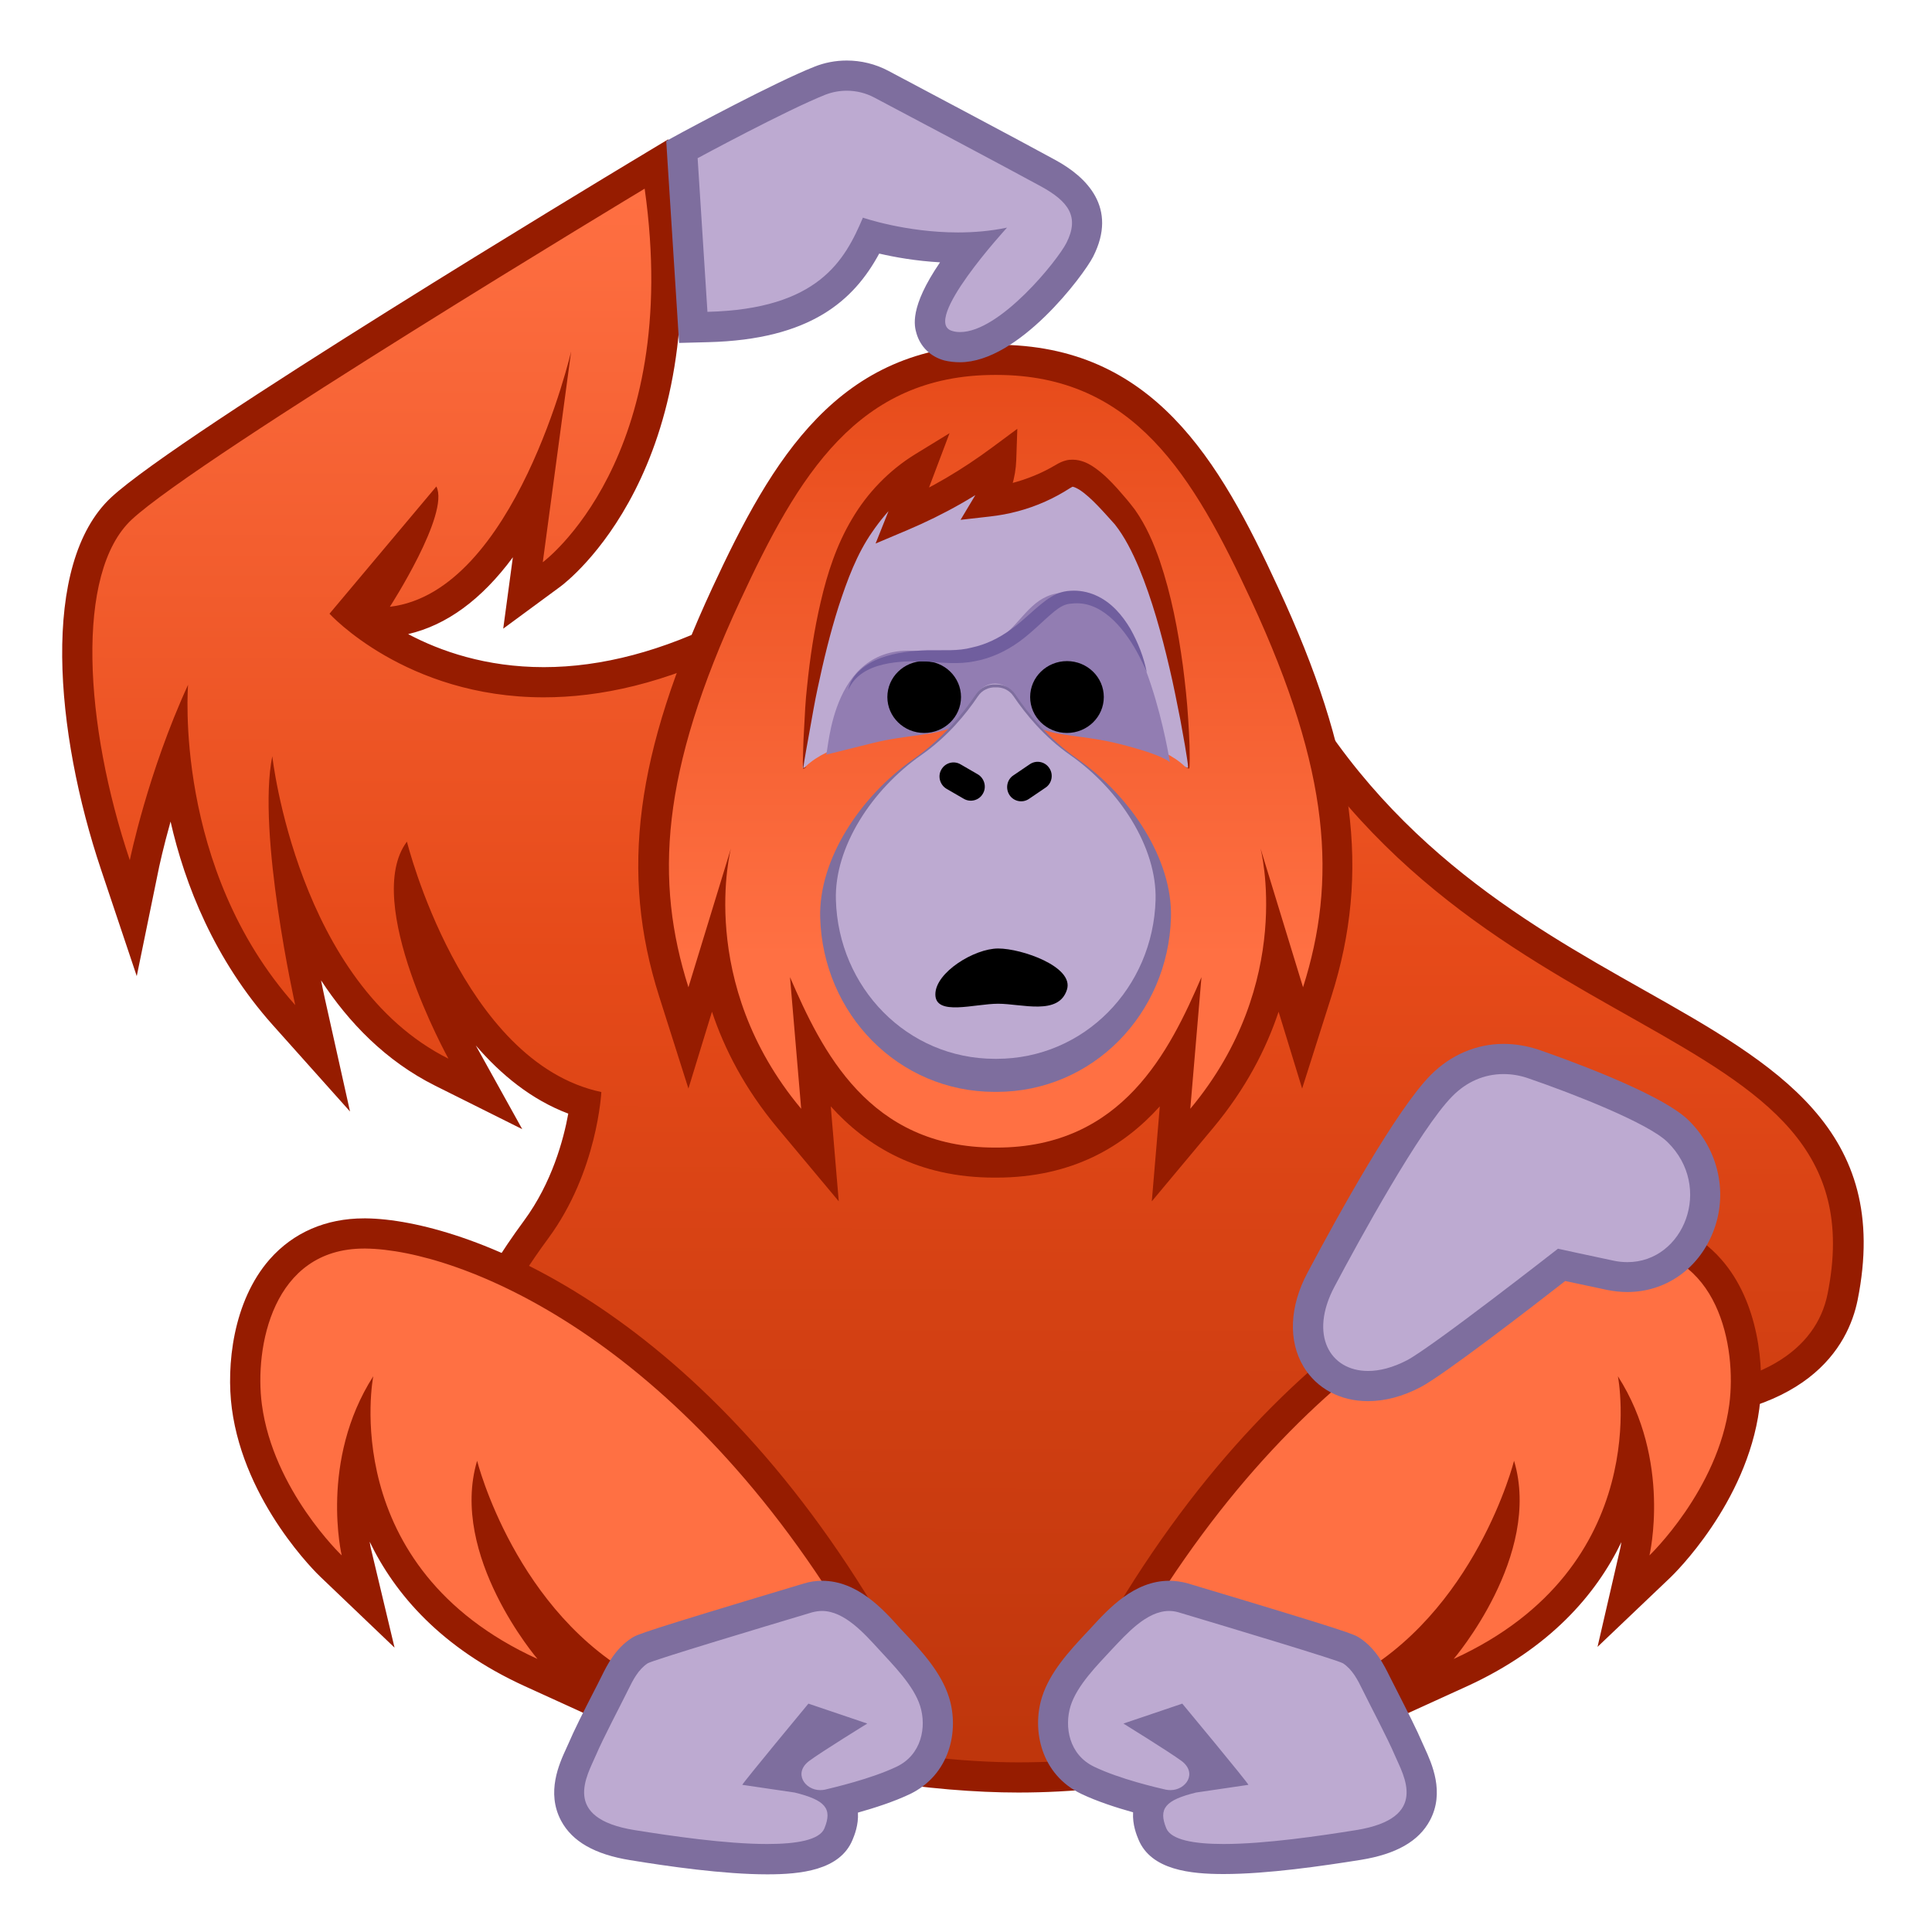 <svg enable-background="new 0 0 128 128" viewBox="0 0 128 128" xmlns="http://www.w3.org/2000/svg"><linearGradient id="b" x1="63.696" x2="63.885" y1="115.66" y2="11.887" gradientUnits="userSpaceOnUse"><stop stop-color="#BF360C" offset="0"/><stop stop-color="#E64A19" offset=".505"/><stop stop-color="#FF7043" offset="1"/></linearGradient><path d="m67.46 117.75c-4.71 0-12.35-0.87-19.67-3.31-5.81-1.94-13.42-5.58-16.61-11.9-3.03-5.99-1.57-13.08 4.33-21.09 2.31-3.14 3.03-6.77 3.24-8.35-6.34-1.9-9.97-9.16-11.63-13.59 0.25 3.52 2.43 8.27 3.47 10.14l1.56 2.82-2.88-1.44c-5.27-2.64-8.32-7.8-10.05-12.33 0.51 3.99 1.31 7.59 1.32 7.65l0.84 3.75-2.56-2.86c-5.12-5.73-6.74-12.56-7.21-17.07-1.37 3.89-2.02 6.99-2.03 7.03l-0.74 3.64-1.18-3.52c-2.86-8.53-3.96-19.56 0.4-23.62 4.45-4.15 32.94-21.32 34.15-22.05l1.29-0.78 0.21 1.5c2.59 18.3-6.75 25.4-7.15 25.7l-1.9 1.4 0.96-7.16c-2.08 4.18-5.25 8.38-9.67 8.9l-1.72 0.2c2.1 1.54 6.14 3.81 11.81 3.81 4 0 8.22-1.11 12.55-3.31l1.97-1-0.56 2.12c-1.05 4.1-0.84 9.89-0.37 15.8 6.97-12.28 12.55-18.03 17.48-18.03 7.27 0 10.46 4.61 14.17 11.88l0.96-12.58 1.62 3.26c6.35 12.82 16.39 18.48 24.47 23.04 8.87 5 15.87 8.96 13.74 19.52-0.54 2.7-2.99 7.23-13.26 7.23-1.81 0-3.8-0.14-5.92-0.43-2.08-0.28-4.06-0.72-5.91-1.32 0.21 1.69 0.31 3.34 0.3 4.92-0.07 15.82-16.1 21.43-29.82 21.43zm-44.25-77.17c0.21 0.18 0.47 0.4 0.78 0.63l1.01-1.56c0.78-1.21 1.48-2.48 2.02-3.61l-3.81 4.54z" fill="url(#b)"/><path d="m42.71 12.5c2.54 17.92-6.75 24.75-6.75 24.75l1.88-13.97s-3.7 15.94-12.01 16.92c0 0 3.99-6.17 3.08-7.97l-7.08 8.43s5.04 5.54 14.2 5.54c3.69 0 8.04-0.9 13-3.42-1.28 5.01-0.76 12.3-0.12 19.41 5.37-9.93 12.22-20.38 18.19-20.38 7.45 0 10.18 5.06 14.9 14.55l0.96-12.55c13.31 26.86 42 22.7 38.12 41.92-0.73 3.63-4.39 6.43-12.28 6.43-1.72 0-3.65-0.13-5.79-0.42-2.76-0.37-5.16-1.01-7.26-1.83 0.33 2.11 0.53 4.25 0.52 6.41-0.05 14.52-14.28 20.44-28.81 20.44-14.52 0-50.69-8.18-31.14-34.71 3.27-4.43 3.52-9.7 3.52-9.7-9.25-1.96-12.88-16.59-12.88-16.59-3 4 2.75 14.38 2.75 14.38-10-5-11.67-20.04-11.67-20.04-1.03 5.08 1.52 16.49 1.52 16.49-8.1-9.07-7.1-21.22-7.1-21.22-2.68 5.83-3.86 11.62-3.86 11.62-3.01-8.96-3.64-19.06 0.13-22.57 4.42-4.12 33.98-21.92 33.98-21.92m1.56-3.27-2.59 1.56c-1.21 0.73-29.79 17.95-34.32 22.17-4.7 4.39-3.72 15.56-0.66 24.67l2.36 7.04 1.49-7.27c0.01-0.03 0.25-1.19 0.75-2.97 0.95 4.17 2.89 9.13 6.77 13.48l5.12 5.73-1.67-7.49c-0.07-0.33-0.16-0.74-0.25-1.2 1.83 2.79 4.28 5.34 7.56 6.98l5.77 2.88-3.08-5.55c1.67 1.94 3.69 3.6 6.13 4.52-0.31 1.71-1.08 4.58-2.93 7.09-6.14 8.34-7.63 15.78-4.42 22.13 5.8 11.48 25.88 15.76 37.17 15.76 14.17 0 30.75-5.88 30.81-22.43 0-1.15-0.05-2.33-0.15-3.53 1.48 0.4 3.02 0.71 4.63 0.93 2.17 0.29 4.21 0.44 6.06 0.44 10.98 0 13.64-5.03 14.25-8.03 2.27-11.28-5.37-15.59-14.23-20.59-7.95-4.49-17.85-10.07-24.06-22.61l-3.23-6.53-0.55 7.26-0.42 5.54c-3.28-5.71-6.78-9.41-13.47-9.41-4.9 0-10.27 5.03-16.71 15.73-0.27-4.66-0.26-9.03 0.57-12.25l1.09-4.28-3.94 2c-4.18 2.12-8.25 3.2-12.09 3.2s-6.86-1.06-8.99-2.19c2.55-0.59 4.87-2.29 6.94-5.09l-0.01 0.06-0.63 4.67 3.79-2.79c0.42-0.31 10.22-7.76 7.54-26.64l-0.4-2.99z" fill="#961C00"/><path d="m46.21 19.5" fill="#B39DDB"/><path d="m51.94 114.59c-3.27 0-7.06-0.92-9.89-2.41-4.83-2.53-7.79-6.81-9.48-10.19 0.98 3.94 3.75 7.21 3.79 7.26l2.95 3.44-4.13-1.88c-8.4-3.83-10.84-10.21-11.45-14.69-0.83 3.62-0.14 6.65-0.13 6.69l0.78 3.29-2.45-2.33c-0.2-0.19-4.8-4.64-5.59-10.59-0.35-2.61 0.04-6.55 2.27-9.09 1.38-1.57 3.23-2.37 5.49-2.37h0.12c6.28 0.08 21.35 5.67 33.41 26.29 1.19 2.03 0.88 3.42 0.41 4.23-0.84 1.52-3.02 2.35-6.1 2.35z" fill="#FF7043"/><path d="m24.12 82.72h0.11c6.17 0.08 20.85 5.79 32.56 25.8 2.07 3.54-0.79 5.07-4.84 5.07-2.99 0-6.63-0.83-9.43-2.29-8.37-4.39-10.91-14.52-10.91-14.52-1.87 6.28 4 13.13 4 13.13-13.37-6.1-10.88-18.73-10.88-18.73-3.58 5.6-2.09 11.87-2.09 11.87s-4.54-4.33-5.29-10c-0.5-3.77 0.7-10.33 6.77-10.33m0-2c-2.53 0-4.69 0.94-6.25 2.71-2.45 2.79-2.88 7.07-2.51 9.88 0.83 6.3 5.68 10.99 5.89 11.18l4.89 4.67-1.57-6.58c0-0.01-0.04-0.16-0.08-0.44 1.68 3.48 4.75 7.05 10.27 9.57l8.25 3.76-2.7-3.15c0.41 0.25 0.83 0.49 1.26 0.72 2.97 1.56 6.94 2.52 10.36 2.52 3.5 0 5.92-0.98 6.99-2.84 0.6-1.04 1.01-2.8-0.42-5.24-12.28-20.98-27.77-26.68-34.25-26.76h-0.13z" fill="#961C00"/><path d="m50.85 123.17c-2.84 0-6.46-0.53-8.94-0.93-2.01-0.32-3.27-1.01-3.85-2.1-0.76-1.42-0.05-2.97 0.37-3.9 0.06-0.12 0.11-0.23 0.15-0.34 0.35-0.84 0.99-2.08 1.55-3.19 0.23-0.45 0.45-0.87 0.61-1.21 0.33-0.67 0.78-1.58 1.64-2.14 0.22-0.15 0.46-0.3 11.16-3.5 0.3-0.09 0.6-0.13 0.91-0.13 1.88 0 3.4 1.67 4.41 2.77l0.44 0.48c0.96 1.04 2.16 2.33 2.61 3.75 0.58 1.83 0.05 4.22-2.08 5.23-1.29 0.62-2.99 1.1-4.2 1.41 0.45 0.88 0.06 1.83-0.07 2.13-0.47 1.16-1.92 1.67-4.71 1.67zm1.27-5.5c-0.04-0.67 0.29-1.33 0.92-1.8 0.41-0.3 1.29-0.87 2.12-1.4l-1.25-0.43c-0.92 1.11-2.05 2.49-2.85 3.47l1.06 0.16z" fill="#BDAAD1"/><path d="m54.46 106.73c1.5 0 2.84 1.54 3.77 2.55 0.94 1.03 2.3 2.38 2.73 3.74 0.44 1.39 0.1 3.24-1.56 4.03-1.7 0.81-4.18 1.38-4.75 1.52-0.1 0.02-0.21 0.03-0.31 0.03-1.02 0-1.8-1.14-0.72-1.94 0.82-0.61 3.84-2.47 3.84-2.47l-3.9-1.32s-4.36 5.26-4.38 5.38l3.47 0.51c2.03 0.5 2.51 1.06 1.97 2.37-0.32 0.78-1.84 1.04-3.79 1.04-2.79 0-6.46-0.55-8.78-0.92-4.92-0.79-3.13-3.64-2.57-4.96 0.49-1.15 1.59-3.22 2.14-4.34 0.32-0.66 0.68-1.35 1.29-1.75 0.33-0.21 7.63-2.4 10.9-3.38 0.24-0.06 0.45-0.09 0.65-0.09m0-2c-0.4 0-0.81 0.06-1.2 0.18-10.84 3.25-11.05 3.38-11.42 3.62-1.09 0.71-1.63 1.81-1.99 2.54-0.16 0.33-0.38 0.75-0.61 1.2-0.57 1.11-1.21 2.38-1.58 3.25-0.04 0.1-0.09 0.2-0.14 0.31-0.47 1.02-1.34 2.92-0.35 4.79 0.74 1.39 2.24 2.24 4.58 2.62 2.51 0.41 6.18 0.94 9.09 0.94 2.19 0 4.8-0.26 5.64-2.28 0.12-0.29 0.41-0.98 0.36-1.81 1.1-0.31 2.38-0.72 3.43-1.22 2.64-1.26 3.31-4.19 2.6-6.43-0.52-1.64-1.8-3.03-2.84-4.14l-0.33-0.35-0.1-0.11c-1.11-1.24-2.81-3.11-5.14-3.11z" fill="#7E6E9E"/><path d="m79.98 114.59c-3.08 0-5.25-0.83-6.12-2.34-0.47-0.81-0.77-2.21 0.41-4.23 12.07-20.62 27.13-26.22 33.41-26.3h0.12c2.27 0 4.11 0.8 5.49 2.37 2.23 2.54 2.61 6.48 2.27 9.09-0.79 5.95-5.39 10.41-5.59 10.59l-2.43 2.32 0.77-3.27c0.01-0.04 0.69-3.07-0.13-6.68-0.61 4.48-3.05 10.85-11.45 14.68l-4.11 1.87 2.93-3.43c0.04-0.05 2.8-3.32 3.78-7.24-1.69 3.37-4.65 7.64-9.47 10.17-2.82 1.48-6.61 2.4-9.88 2.4z" fill="#FF7043"/><path d="m107.8 82.72c6.07 0 7.27 6.56 6.77 10.33-0.75 5.67-5.29 10-5.29 10s1.49-6.28-2.09-11.87c0 0 2.5 12.62-10.88 18.73 0 0 5.88-6.85 4-13.13 0 0-2.54 10.13-10.91 14.52-2.79 1.46-6.44 2.29-9.43 2.29-4.06 0-6.92-1.53-4.84-5.07 11.71-20.01 26.39-25.72 32.56-25.8h0.11m0-2h-0.13c-6.48 0.08-21.97 5.78-34.26 26.79-1.43 2.44-1.02 4.19-0.42 5.24 1.07 1.86 3.48 2.84 6.99 2.84 3.42 0 7.39-0.97 10.36-2.52 0.43-0.23 0.85-0.47 1.26-0.72l-2.7 3.15 8.25-3.76c5.52-2.52 8.59-6.09 10.27-9.57-0.04 0.28-0.08 0.43-0.08 0.44l-1.5 6.5 4.83-4.6c0.21-0.2 5.05-4.89 5.89-11.18 0.37-2.82-0.06-7.09-2.51-9.88-1.56-1.79-3.72-2.73-6.25-2.73z" fill="#961C00"/><path d="m81.07 123.17c-2.79 0-4.24-0.51-4.72-1.66-0.13-0.31-0.52-1.25-0.07-2.13-1.22-0.3-2.91-0.79-4.2-1.41-2.13-1.01-2.66-3.4-2.08-5.23 0.45-1.42 1.65-2.72 2.61-3.75l0.44-0.48c1.01-1.1 2.53-2.76 4.41-2.76 0.31 0 0.61 0.04 0.91 0.13 10.7 3.2 10.93 3.35 11.16 3.5 0.86 0.56 1.31 1.47 1.64 2.14 0.16 0.33 0.37 0.74 0.6 1.18 0.57 1.11 1.21 2.36 1.57 3.21 0.04 0.1 0.1 0.22 0.15 0.34 0.42 0.93 1.13 2.47 0.37 3.9-0.58 1.09-1.84 1.78-3.85 2.1-2.48 0.39-6.1 0.92-8.94 0.92zm-4.31-8.7c0.83 0.52 1.71 1.09 2.12 1.4 0.64 0.47 0.97 1.14 0.92 1.81l1.06-0.16c-0.8-0.98-1.93-2.36-2.85-3.47l-1.25 0.42z" fill="#BDAAD1"/><path d="m77.46 106.73c0.2 0 0.41 0.03 0.62 0.09 3.27 0.98 10.57 3.17 10.9 3.38 0.61 0.4 0.97 1.09 1.29 1.75 0.55 1.12 1.65 3.19 2.14 4.34 0.56 1.32 2.35 4.17-2.57 4.96-2.31 0.37-5.99 0.92-8.78 0.92-1.95 0-3.47-0.27-3.79-1.04-0.54-1.31-0.06-1.87 1.97-2.37l3.47-0.51c-0.01-0.12-4.38-5.38-4.38-5.38l-3.9 1.32s3.01 1.86 3.84 2.47c1.09 0.81 0.3 1.94-0.72 1.94-0.1 0-0.2-0.01-0.31-0.03-0.57-0.13-3.05-0.7-4.75-1.52-1.66-0.79-1.99-2.64-1.56-4.03 0.43-1.37 1.79-2.72 2.73-3.74 0.96-1.01 2.3-2.55 3.8-2.55m0-2c-2.32 0-4.02 1.86-5.15 3.09l-0.1 0.11-0.33 0.35c-1.03 1.11-2.32 2.5-2.84 4.14-0.71 2.24-0.04 5.17 2.6 6.43 1.05 0.5 2.32 0.91 3.43 1.22-0.05 0.83 0.24 1.52 0.36 1.81 0.84 2.02 3.45 2.28 5.64 2.28 2.91 0 6.58-0.54 9.09-0.94 2.34-0.38 3.84-1.23 4.58-2.62 0.99-1.86 0.12-3.76-0.35-4.79-0.05-0.11-0.1-0.22-0.14-0.31-0.37-0.87-1.01-2.13-1.58-3.25-0.23-0.45-0.44-0.87-0.61-1.2-0.36-0.73-0.9-1.83-1.99-2.54-0.37-0.24-0.57-0.37-11.42-3.62-0.38-0.1-0.79-0.16-1.19-0.16z" fill="#7E6E9E"/><linearGradient id="a" x1="65.962" x2="65.962" y1="23.278" y2="63.348" gradientUnits="userSpaceOnUse"><stop stop-color="#E64A19" offset="0"/><stop stop-color="#FF7043" offset="1"/></linearGradient><path d="m65.9 77.04c-6.35 0-9.93-3.58-12.14-7.17l0.56 6.67-2.03-2.43c-3.15-3.78-4.5-7.63-5.01-10.81l-1.68 5.48-0.97-3.06c-2.53-7.95-1.52-15.59 3.48-26.36 3.79-8.17 8.01-15.51 17.78-15.51h0.12c9.77 0 13.98 7.34 17.78 15.51 5 10.77 6.01 18.41 3.48 26.36l-0.97 3.06-1.67-5.48c-0.51 3.18-1.85 7.04-5.01 10.81l-2.03 2.43 0.56-6.67c-2.21 3.59-5.79 7.17-12.14 7.17h-0.11z" fill="url(#a)"/><path d="m66.02 24.84c9.1 0 13.04 6.68 16.87 14.93 5.3 11.42 5.67 18.61 3.44 25.64l-2.82-9.21s2.34 8.88-4.65 17.26l0.74-8.72c-2.1 4.86-5.22 11.29-13.57 11.29h-0.06-0.06c-8.35 0-11.47-6.43-13.57-11.29l0.74 8.72c-7-8.38-4.65-17.26-4.65-17.26l-2.82 9.21c-2.23-7.03-1.87-14.22 3.44-25.64 3.83-8.25 7.77-14.93 16.87-14.93h0.06c0 0.01 0.02 0 0.04 0m0-2h-0.07-0.02-0.04c-10.36 0-14.75 7.61-18.69 16.09-5.11 11.02-6.14 18.87-3.53 27.08l1.94 6.11 1.56-5.09c0.82 2.46 2.17 5.1 4.34 7.7l4.06 4.86-0.53-6.29c2.37 2.63 5.77 4.72 10.84 4.72h0.06 0.06c5.07 0 8.47-2.09 10.84-4.72l-0.53 6.29 4.06-4.86c2.17-2.6 3.52-5.24 4.34-7.7l1.56 5.09 1.94-6.11c2.61-8.22 1.59-16.06-3.53-27.08-3.91-8.47-8.3-16.09-18.66-16.09z" fill="#961C00"/><path d="m74.13 33.8c-0.62-0.68-2.15-2.59-3.22-2.45-0.24 0.03-0.46 0.17-0.67 0.3-1.45 0.88-3.09 1.43-4.78 1.6 0.51-0.85 0.8-1.83 0.83-2.83-2.02 1.52-4.23 2.8-6.56 3.8 0.49-1.1 0.93-2.21 1.33-3.34-2.59 1.51-4.4 4.06-5.4 6.84-1 2.77-1.57 5.7-2 8.61-0.04 0.25-0.55 4.56-0.48 4.56 0.09 0 0.16-0.07 0.22-0.13 0.77-0.72 1.82-1.16 2.87-1.5 2.67-0.87 5.51-1.28 8.34-1.57 0.04 0 0.09-0.01 0.13-0.01 0.4-0.04 0.8-0.08 1.2-0.11 0.4 0.03 0.8 0.07 1.2 0.11 0.04 0 0.09 0.01 0.13 0.01 2.83 0.29 5.67 0.7 8.34 1.57 1.05 0.34 2.1 0.77 2.87 1.5 0.06 0.06 0.13 0.12 0.22 0.13 0.13 0-0.91-13.11-4.57-17.09z" fill="#BDAAD1"/><path d="m78.51 50.77c0.06 0.05 0.12 0.09 0.19 0.1 0.06 0 0.02 0 0.02-0.04l-0.01-0.11-0.06-0.44-0.14-0.87-0.31-1.73c-0.23-1.15-0.45-2.3-0.72-3.43-0.53-2.27-1.15-4.52-2.02-6.63-0.44-1.04-0.95-2.06-1.6-2.88-0.7-0.77-1.54-1.76-2.31-2.27-0.19-0.12-0.38-0.21-0.47-0.22-0.05-0.01-0.03 0-0.03 0-0.01 0-0.06 0.03-0.16 0.09-0.48 0.31-1.07 0.64-1.64 0.89-1.16 0.52-2.4 0.85-3.67 0.99l-1.94 0.22 1.01-1.69c0.42-0.71 0.66-1.53 0.68-2.35l1.59 0.82c-2.08 1.59-4.38 2.87-6.78 3.89l-2.13 0.9 0.87-2.18c0.43-1.09 0.89-2.17 1.35-3.26l1.33 1.1c-1.51 0.84-2.77 2.11-3.77 3.57-1.02 1.46-1.65 3.17-2.23 4.94-0.56 1.76-1 3.58-1.39 5.42-0.2 0.92-0.35 1.83-0.52 2.77l-0.25 1.39-0.12 0.7-0.05 0.35c0 0.04 0 0.04-0.02 0.07 0.02 0 0.05 0 0.08-0.01 0.05-0.02 0.1-0.06 0.15-0.09-0.04 0.04-0.08 0.09-0.13 0.12-0.03 0.01-0.06 0.03-0.09 0.03-0.03-0.03-0.03-0.09-0.03-0.11v-0.36l0.02-0.71c0.01-0.47 0.03-0.94 0.06-1.42 0.05-0.94 0.09-1.9 0.2-2.84 0.19-1.88 0.47-3.77 0.91-5.64 0.43-1.85 1.04-3.75 2.07-5.47 1.01-1.72 2.45-3.22 4.19-4.29l2.27-1.39-0.94 2.49c-0.43 1.14-0.86 2.29-1.32 3.43l-1.26-1.28c2.26-0.97 4.38-2.24 6.35-3.7l1.66-1.23-0.07 2.06c-0.04 1.17-0.39 2.31-0.99 3.3l-0.93-1.47c1.07-0.1 2.12-0.38 3.12-0.79 0.51-0.21 0.95-0.43 1.47-0.74 0.16-0.09 0.36-0.2 0.64-0.27s0.61-0.05 0.84 0c0.49 0.11 0.81 0.32 1.11 0.53 0.58 0.42 1.01 0.87 1.43 1.33 0.42 0.48 0.76 0.86 1.18 1.42 0.75 1.07 1.23 2.21 1.63 3.35 0.78 2.3 1.22 4.64 1.54 6.98 0.15 1.17 0.28 2.35 0.35 3.53 0.04 0.59 0.07 1.18 0.09 1.77l0.01 0.88-0.01 0.44-0.01 0.11c0 0.01 0 0.04-0.02 0.07-0.01 0.02-0.04 0-0.06 0-0.11-0.03-0.16-0.09-0.21-0.14z" fill="#961C00"/><path d="m76.99 50.28" fill="none" opacity=".2" stroke="#212121" stroke-miterlimit="10"/><path d="m72.02 39.44c-5.3-1.31-3.5 4.88-10.79 3.75-6.21-0.96-6.32 6.67-6.5 6.81l3.09-0.77c2.25-0.56 4.09-0.48 5.25-1.05 0.85-0.42 1.09-1.25 1.52-2.02 0.68-1.21 2.06-1.13 2.73 0.04 0.44 0.77 0.67 1.6 1.52 2.02 1.15 0.57 3 0.49 5.25 1.05 3.09 0.77 3.42 1.24 3.42 1.24s-1.54-10.09-5.49-11.07z" fill="#927DB2"/><path d="m71.38 50.28c-1.9-1.33-3.25-2.98-4.12-4.28-0.31-0.46-0.81-0.67-1.3-0.65-0.49-0.03-0.99 0.19-1.3 0.65-0.87 1.3-2.23 2.95-4.12 4.28-3.59 2.51-6.3 6.69-6.2 10.5 0.17 6.38 5.17 11.56 11.56 11.56h0.06 0.06c6.38 0 11.38-5.18 11.56-11.56 0.1-3.81-2.61-7.99-6.2-10.5z" fill="#7E6E9E"/><path d="m70.91 50.03c-1.73-1.21-2.96-2.72-3.76-3.9-0.28-0.42-0.74-0.61-1.18-0.59-0.45-0.02-0.9 0.17-1.18 0.59-0.8 1.19-2.03 2.69-3.76 3.9-3.28 2.29-5.75 6.1-5.65 9.58 0.16 5.82 4.72 10.54 10.54 10.54h0.05 0.05c5.82 0 10.38-4.72 10.54-10.54 0.09-3.48-2.38-7.29-5.65-9.58z" fill="#BDAAD1"/><path d="m67.14 51.37 1.09-0.74c0.43-0.29 1.01-0.17 1.29 0.26 0.29 0.43 0.17 1.02-0.26 1.3l-1.09 0.74c-0.43 0.29-1.01 0.17-1.29-0.26s-0.17-1.02 0.26-1.3z"/><path d="m63.85 52.92-1.14-0.66c-0.44-0.26-0.6-0.84-0.34-1.28 0.26-0.45 0.83-0.6 1.27-0.34l1.14 0.66c0.44 0.26 0.6 0.84 0.34 1.28-0.25 0.45-0.83 0.6-1.27 0.34z"/><ellipse cx="61.23" cy="46.18" rx="2.44" ry="2.38"/><ellipse cx="70.69" cy="46.18" rx="2.44" ry="2.38"/><path d="m70.69 65.56c-0.54 1.75-2.99 0.94-4.56 0.94s-4.16 0.84-4.16-0.62 2.59-3.04 4.16-3.04 5.03 1.21 4.56 2.72z"/><path d="m63.6 23c-0.27 0-0.53-0.03-0.78-0.1-0.57-0.16-0.99-0.56-1.15-1.1-0.38-1.3 1.07-3.53 2.58-5.42-0.26 0.01-0.53 0.02-0.8 0.02-2.46 0-4.6-0.47-5.74-0.77-1.39 2.96-3.75 5.86-10.83 6.04l-0.96 0.02-0.75-11.78 0.56-0.3c0.24-0.13 5.95-3.21 8.56-4.25 0.58-0.23 1.18-0.35 1.8-0.35 0.79 0 1.58 0.2 2.29 0.57 2.44 1.29 8.4 4.44 11.06 5.9 1 0.55 3.66 2 2.09 5.08-0.49 0.95-4.56 6.44-7.93 6.44z" fill="#BDAAD1"/><path d="m56.1 6.01c0.63 0 1.25 0.15 1.82 0.45 2.77 1.46 8.46 4.48 11.05 5.89 1.84 1.01 2.56 2.02 1.68 3.75-0.59 1.16-4.4 5.9-7.04 5.9-0.18 0-0.35-0.02-0.51-0.07-2.15-0.58 3.62-6.85 3.62-6.85-1.1 0.23-2.2 0.32-3.25 0.32-3.47 0-6.3-0.98-6.3-0.98-1.2 2.83-2.95 6.06-10.3 6.24l-0.65-10.18s5.86-3.17 8.45-4.2c0.46-0.18 0.94-0.27 1.43-0.27m0-2c-0.75 0-1.48 0.14-2.17 0.42-2.67 1.06-8.42 4.17-8.67 4.3l-1.12 0.61 0.08 1.28 0.65 10.18 0.12 1.92 1.92-0.05c6.8-0.17 9.66-2.77 11.34-5.87 1.03 0.24 2.43 0.49 4.03 0.58-2.05 3-1.7 4.23-1.56 4.71 0.26 0.89 0.93 1.54 1.84 1.79 0.33 0.08 0.68 0.12 1.04 0.12 3.89 0 8.19-5.76 8.82-6.99 1.66-3.26-0.44-5.29-2.5-6.41-2.56-1.4-8.04-4.3-11.07-5.91-0.85-0.45-1.8-0.68-2.75-0.68z" fill="#7E6E9E"/><path d="m90.63 91.83c-1.48 0-2.72-0.66-3.41-1.8-0.84-1.4-0.73-3.31 0.3-5.24 1.65-3.11 5.73-10.58 7.99-12.86 1.14-1.16 2.56-1.77 4.1-1.77 0.66 0 1.33 0.11 1.99 0.34 0.79 0.27 7.78 2.69 9.56 4.44 1.76 1.71 2.29 4.16 1.38 6.38-0.83 2.03-2.64 3.29-4.73 3.29-0.37 0-0.75-0.04-1.13-0.12-0.98-0.2-2.47-0.53-3.22-0.69-1.78 1.38-8.27 6.42-9.8 7.21-1.04 0.54-2.06 0.82-3.03 0.82z" fill="#BDAAD1"/><path d="m99.61 71.16c0.55 0 1.11 0.09 1.67 0.29 2.95 1.01 7.92 2.96 9.19 4.21 3.06 2.98 1.1 7.96-2.65 7.96-0.3 0-0.61-0.03-0.93-0.1-1.35-0.28-3.67-0.79-3.67-0.79s-8.38 6.55-10.02 7.4c-0.93 0.48-1.8 0.7-2.56 0.7-2.54 0-3.92-2.4-2.23-5.58 1.62-3.06 5.68-10.47 7.81-12.62 0.95-0.97 2.13-1.47 3.39-1.47m0-2c-1.79 0-3.5 0.73-4.82 2.06-2.27 2.29-6.09 9.19-8.16 13.09-1.2 2.25-1.29 4.52-0.27 6.23 0.87 1.45 2.43 2.29 4.27 2.29 1.13 0 2.31-0.31 3.49-0.93 1.51-0.79 7.26-5.22 9.58-7.03 0.8 0.17 1.96 0.42 2.77 0.59 0.45 0.09 0.9 0.14 1.34 0.14 2.51 0 4.68-1.5 5.66-3.91 1.05-2.57 0.41-5.51-1.61-7.48-1.9-1.85-8.61-4.21-9.94-4.67-0.76-0.25-1.54-0.38-2.31-0.38z" fill="#7E6E9E"/><path d="m56.2 45.72c0.18-1.05 1.19-1.77 2.16-2.13 1-0.36 2.05-0.48 3.09-0.51 1.07-0.02 2.01 0.07 2.94-0.18 0.93-0.2 1.79-0.62 2.56-1.18 0.8-0.55 1.46-1.28 2.34-1.94 0.22-0.16 0.47-0.32 0.74-0.44s0.62-0.19 0.89-0.2c0.57-0.04 1.15 0.07 1.67 0.3 1.05 0.46 1.77 1.33 2.3 2.22 0.51 0.91 0.89 1.88 1.09 2.89-0.4-0.94-0.87-1.84-1.48-2.63-0.59-0.78-1.33-1.47-2.19-1.78-0.43-0.16-0.88-0.2-1.32-0.15-0.44 0.02-0.76 0.22-1.14 0.52-0.73 0.6-1.45 1.37-2.32 2s-1.89 1.11-2.96 1.3c-1.07 0.22-2.18 0.09-3.14 0.02-0.99-0.04-1.99-0.03-2.94 0.2-0.94 0.22-1.89 0.72-2.29 1.69z" fill="#705E9E"/></svg>
